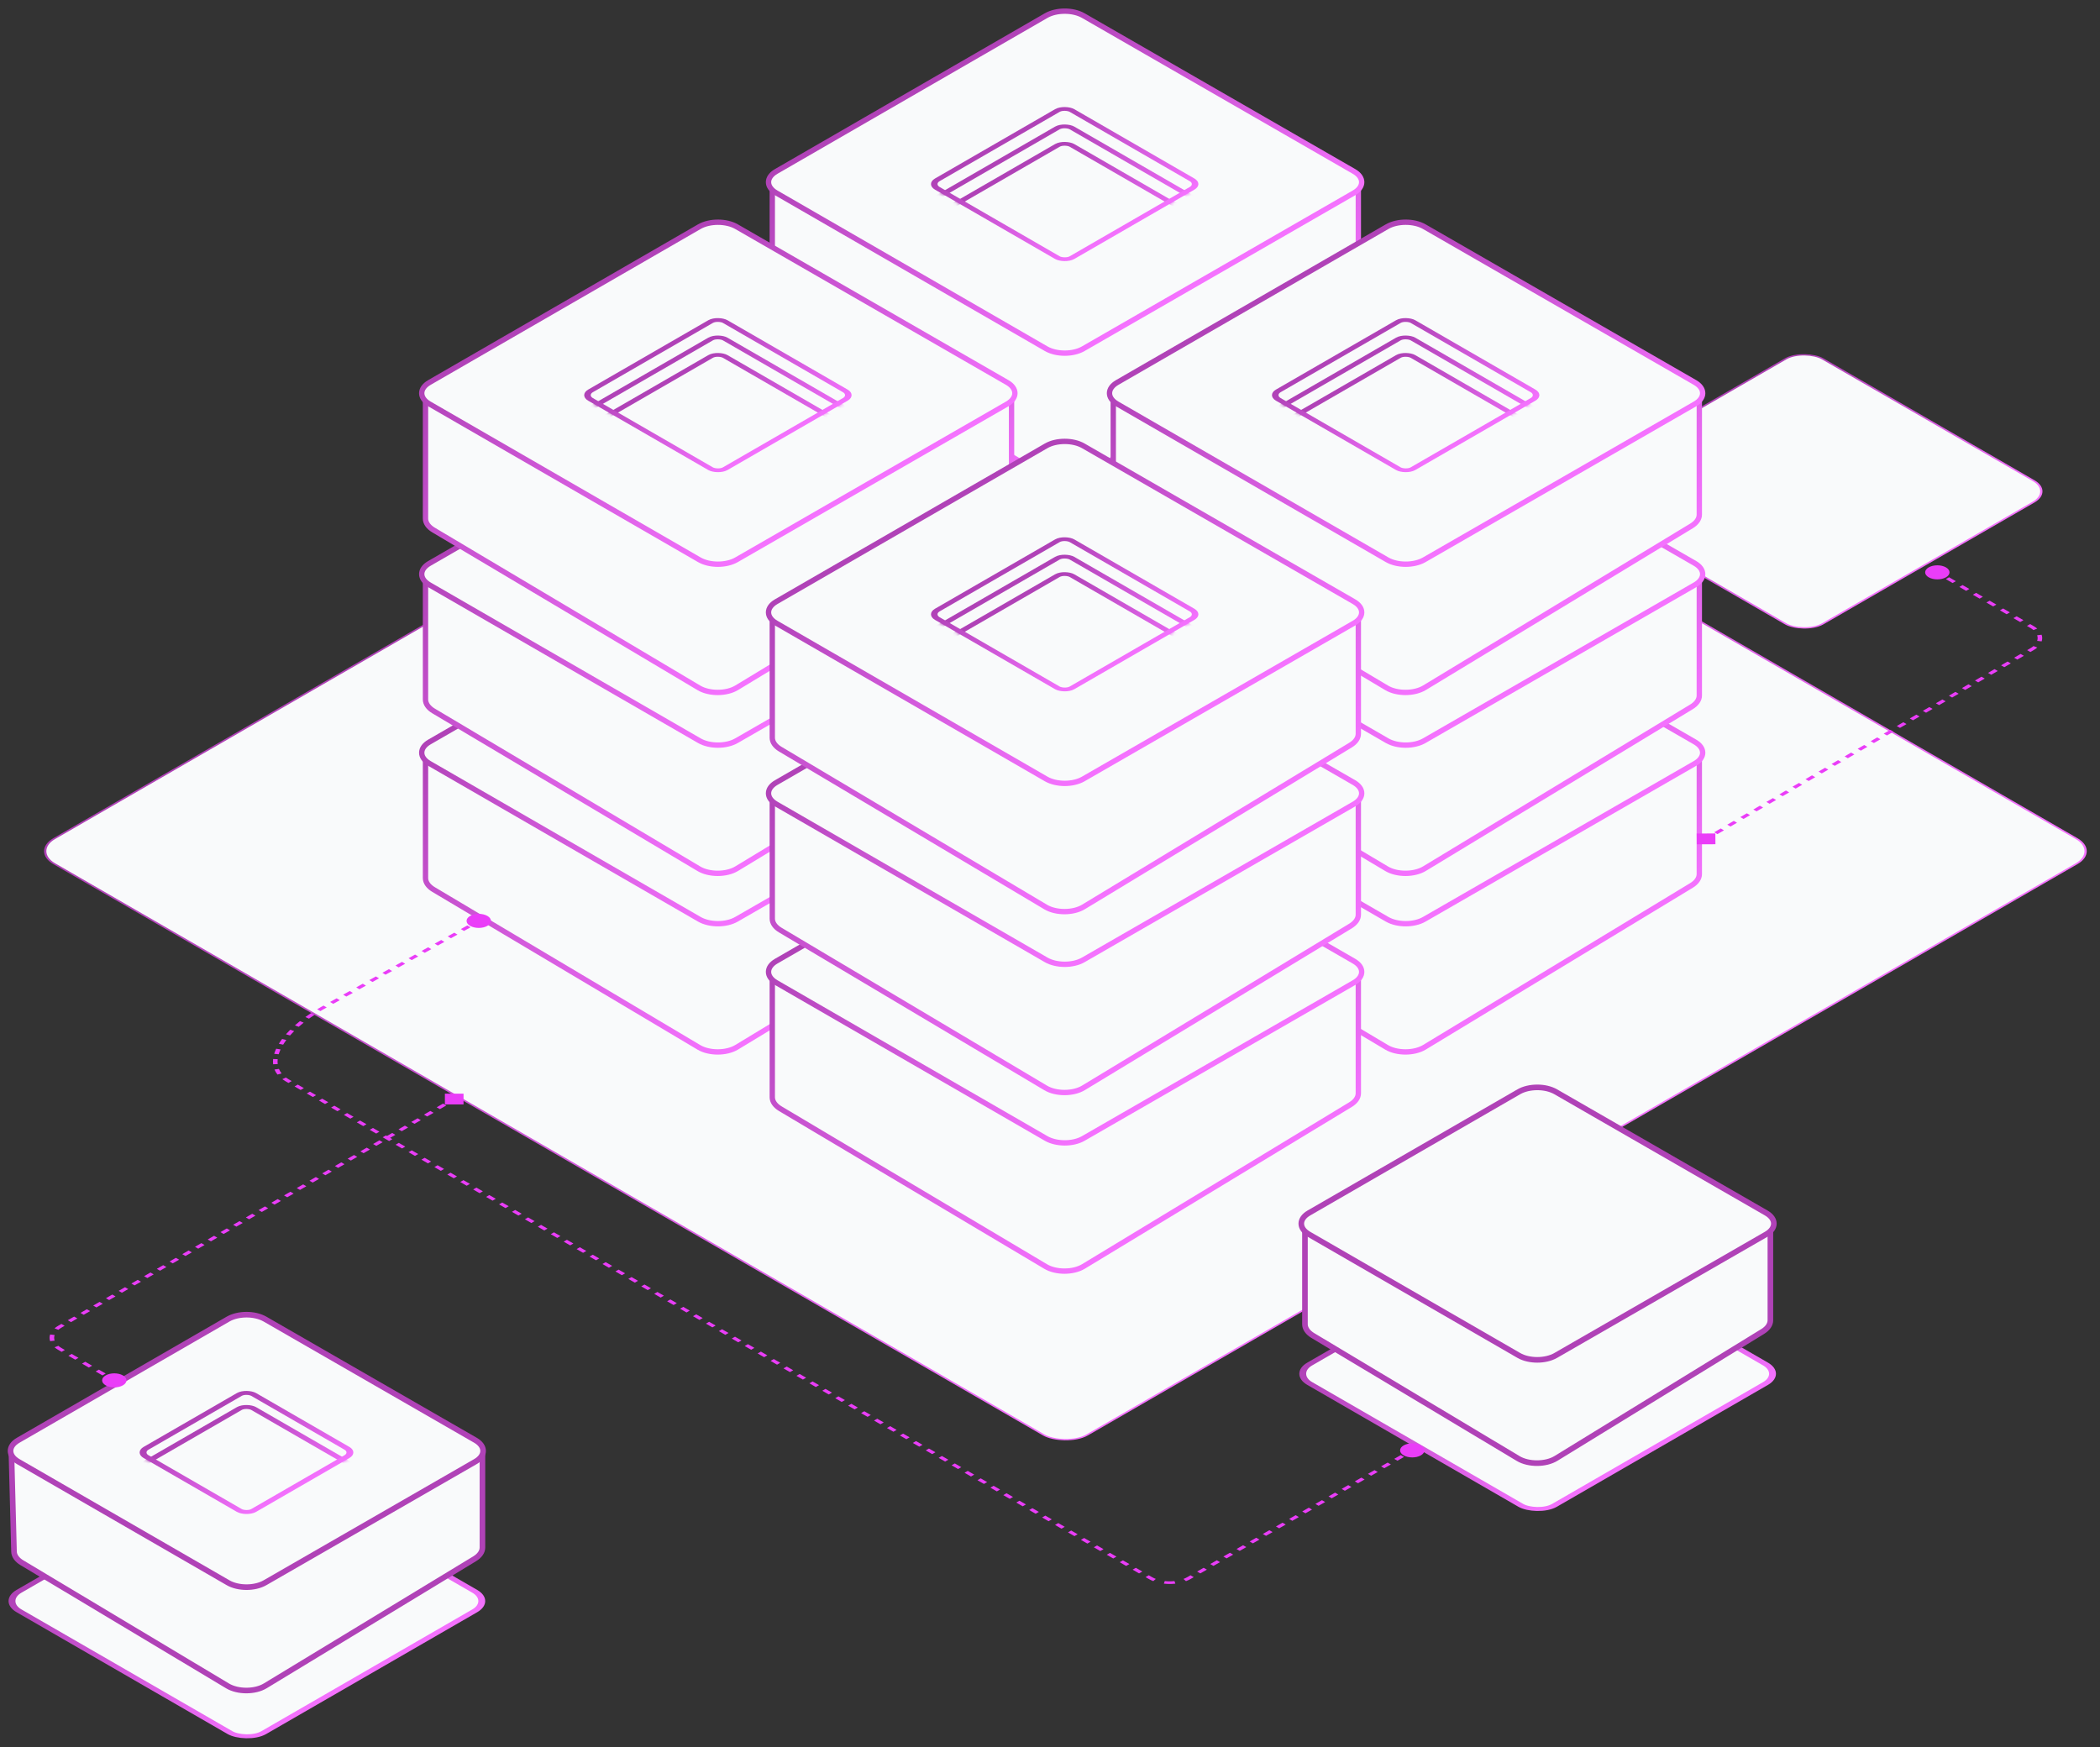<svg width="625" height="520" viewBox="0 0 625 520" fill="none" xmlns="http://www.w3.org/2000/svg">
<rect x="0" y="0" width="625" height="520" fill="#333333" stroke="none"/>
<rect x="0.478" width="354.982" height="354.982" rx="7.453" transform="matrix(0.866 -0.5 0.866 0.5 9.261 253.591)" fill="#F9FAFB" stroke="url(#paint0_linear_2336_5246)" stroke-width="0.552"/>
<rect x="0.478" width="85.234" height="85.234" rx="6.349" transform="matrix(0.866 -0.5 0.866 0.5 462.726 146.494)" fill="#F9FAFB" stroke="url(#paint1_linear_2336_5246)" stroke-width="0.552"/>
<path d="M229.952 162.395C229.989 162.386 230.024 162.385 230.051 162.387C230.072 162.39 230.101 162.395 230.138 162.416L310.008 208.529C314.085 210.883 320.696 210.883 324.773 208.529L404.266 162.634L404.267 197.354C404.267 198.614 403.427 199.825 401.923 200.737L322.475 248.887C319.414 250.743 314.295 250.757 311.204 248.918L232.245 201.948C230.707 201.033 229.847 199.808 229.847 198.532L229.847 162.486C229.847 162.456 229.86 162.44 229.872 162.43C229.888 162.417 229.915 162.404 229.952 162.395Z" fill="#F9FAFB" stroke="url(#paint2_linear_2336_5246)" stroke-width="1.589"/>
<path d="M231.014 158.033L311.353 111.649C314.403 109.888 319.347 109.886 322.401 111.644L402.969 158.029C406.033 159.792 406.033 162.657 402.969 164.42L322.401 210.805C319.347 212.563 314.403 212.561 311.353 210.8L231.014 164.416C227.961 162.654 227.961 159.795 231.014 158.033Z" fill="#F9FAFB" stroke="url(#paint3_linear_2336_5246)" stroke-width="1.589"/>
<path d="M229.952 109.237C229.989 109.228 230.024 109.227 230.051 109.229C230.072 109.232 230.101 109.237 230.138 109.258L310.008 155.372C314.085 157.725 320.696 157.725 324.773 155.372L404.266 109.476L404.267 144.196C404.267 145.456 403.427 146.667 401.923 147.579L322.475 195.729C319.414 197.585 314.295 197.599 311.204 195.76L232.245 148.79C230.707 147.875 229.847 146.65 229.847 145.374L229.847 109.328C229.847 109.298 229.86 109.282 229.872 109.272C229.888 109.259 229.915 109.246 229.952 109.237Z" fill="#F9FAFB" stroke="url(#paint4_linear_2336_5246)" stroke-width="1.589"/>
<path d="M231.014 104.874L311.353 58.49C314.403 56.73 319.347 56.728 322.401 58.486L402.969 104.87C406.033 106.634 406.033 109.498 402.969 111.262L322.401 157.646C319.347 159.404 314.403 159.402 311.353 157.642L231.014 111.258C227.961 109.495 227.961 106.637 231.014 104.874Z" fill="#F9FAFB" stroke="url(#paint5_linear_2336_5246)" stroke-width="1.589"/>
<path d="M229.952 55.389C229.988 55.38 230.024 55.379 230.05 55.381C230.072 55.383 230.101 55.389 230.138 55.41L310.008 101.523C314.085 103.877 320.696 103.877 324.773 101.523L404.266 55.628L404.267 90.348C404.267 91.608 403.427 92.819 401.923 93.731L322.475 141.881C319.414 143.736 314.295 143.751 311.204 141.912L232.245 94.942C230.707 94.027 229.847 92.802 229.847 91.526L229.847 55.479C229.847 55.45 229.86 55.434 229.872 55.424C229.888 55.411 229.915 55.398 229.952 55.389Z" fill="#F9FAFB" stroke="url(#paint6_linear_2336_5246)" stroke-width="1.589"/>
<path d="M231.014 51.026L311.353 4.643C314.403 2.882 319.347 2.88 322.401 4.638L402.969 51.023C406.033 52.786 406.033 55.65 402.969 57.414L322.401 103.798C319.347 105.556 314.403 105.555 311.353 103.794L231.014 57.41C227.961 55.648 227.961 52.789 231.014 51.026Z" fill="#F9FAFB" stroke="url(#paint7_linear_2336_5246)" stroke-width="1.589"/>
<mask id="mask0_2336_5246" style="mask-type:alpha" maskUnits="userSpaceOnUse" x="277" y="31" width="80" height="47">
<rect x="1.376" width="46.301" height="46.301" rx="2.518" transform="matrix(0.866 -0.5 0.866 0.5 275.583 55.476)" fill="#F9FAFB" stroke="url(#paint8_linear_2336_5246)" stroke-width="1.589"/>
</mask>
<g mask="url(#mask0_2336_5246)">
<rect x="1.376" width="46.301" height="46.301" rx="2.518" transform="matrix(0.866 -0.5 0.866 0.5 275.583 60.669)" fill="#F9FAFB" stroke="url(#paint9_linear_2336_5246)" stroke-width="1.589"/>
<rect x="1.376" width="46.301" height="46.301" rx="2.518" transform="matrix(0.866 -0.5 0.866 0.5 275.583 65.862)" stroke="url(#paint10_linear_2336_5246)" stroke-width="1.589"/>
</g>
<rect x="1.376" width="46.301" height="46.301" rx="2.518" transform="matrix(0.866 -0.5 0.866 0.5 275.583 55.479)" stroke="url(#paint11_linear_2336_5246)" stroke-width="1.589"/>
<path d="M126.741 225.218C126.778 225.209 126.813 225.208 126.84 225.211C126.861 225.213 126.89 225.219 126.927 225.24L206.798 271.353C210.874 273.707 217.485 273.707 221.562 271.353L301.056 225.457L301.056 260.178C301.056 261.437 300.217 262.648 298.712 263.56L219.264 311.711C216.203 313.566 211.084 313.58 207.993 311.742L129.035 264.772C127.496 263.857 126.636 262.631 126.636 261.356L126.636 225.309C126.636 225.279 126.649 225.263 126.661 225.253C126.677 225.24 126.704 225.227 126.741 225.218Z" stroke="url(#paint12_linear_2336_5246)" stroke-width="1.589"/>
<path d="M127.803 220.855L208.142 174.471C211.192 172.711 216.136 172.709 219.19 174.467L299.758 220.851C302.822 222.615 302.822 225.479 299.758 227.243L219.19 273.627C216.136 275.385 211.192 275.383 208.142 273.623L127.803 227.239C124.75 225.476 124.75 222.618 127.803 220.855Z" fill="#F9FAFB" stroke="url(#paint13_linear_2336_5246)" stroke-width="1.589"/>
<path d="M126.741 172.061C126.778 172.052 126.813 172.051 126.84 172.054C126.861 172.056 126.89 172.061 126.927 172.082L206.798 218.196C210.874 220.549 217.485 220.549 221.562 218.196L301.056 172.3L301.056 207.02C301.056 208.28 300.217 209.491 298.712 210.403L219.264 258.554C216.203 260.409 211.084 260.423 207.993 258.584L129.035 211.615C127.496 210.7 126.636 209.474 126.636 208.199L126.636 172.152C126.636 172.122 126.649 172.106 126.661 172.096C126.677 172.083 126.704 172.07 126.741 172.061Z" fill="#F9FAFB" stroke="url(#paint14_linear_2336_5246)" stroke-width="1.589"/>
<path d="M127.803 167.698L208.142 121.314C211.192 119.554 216.136 119.552 219.19 121.31L299.758 167.694C302.822 169.458 302.822 172.322 299.758 174.086L219.19 220.47C216.136 222.228 211.192 222.226 208.142 220.466L127.803 174.082C124.75 172.319 124.75 169.461 127.803 167.698Z" fill="#F9FAFB" stroke="url(#paint15_linear_2336_5246)" stroke-width="1.589"/>
<path d="M126.741 118.213C126.778 118.204 126.813 118.203 126.84 118.205C126.861 118.207 126.891 118.213 126.927 118.234L206.798 164.347C210.875 166.701 217.485 166.701 221.562 164.347L301.056 118.452L301.057 153.172C301.057 154.431 300.217 155.643 298.712 156.555L219.264 204.705C216.204 206.56 211.084 206.575 207.993 204.736L129.035 157.766C127.496 156.851 126.636 155.626 126.636 154.35L126.636 118.303C126.636 118.274 126.649 118.258 126.662 118.248C126.677 118.235 126.704 118.221 126.741 118.213Z" fill="#F9FAFB" stroke="url(#paint16_linear_2336_5246)" stroke-width="1.589"/>
<path d="M127.803 113.85L208.142 67.466C211.192 65.706 216.136 65.704 219.19 67.462L299.758 113.846C302.822 115.61 302.822 118.474 299.758 120.238L219.19 166.622C216.136 168.38 211.192 168.378 208.142 166.618L127.803 120.234C124.75 118.471 124.75 115.613 127.803 113.85Z" fill="#F9FAFB" stroke="url(#paint17_linear_2336_5246)" stroke-width="1.589"/>
<mask id="mask1_2336_5246" style="mask-type:alpha" maskUnits="userSpaceOnUse" x="173" y="94" width="81" height="47">
<rect x="1.376" width="46.301" height="46.301" rx="2.518" transform="matrix(0.866 -0.5 0.866 0.5 172.372 118.298)" fill="#F9FAFB" stroke="url(#paint18_linear_2336_5246)" stroke-width="1.589"/>
</mask>
<g mask="url(#mask1_2336_5246)">
<rect x="1.376" width="46.301" height="46.301" rx="2.518" transform="matrix(0.866 -0.5 0.866 0.5 172.372 123.492)" fill="#F9FAFB" stroke="url(#paint19_linear_2336_5246)" stroke-width="1.589"/>
<rect x="1.376" width="46.301" height="46.301" rx="2.518" transform="matrix(0.866 -0.5 0.866 0.5 172.372 128.685)" stroke="url(#paint20_linear_2336_5246)" stroke-width="1.589"/>
</g>
<rect x="1.376" width="46.301" height="46.301" rx="2.518" transform="matrix(0.866 -0.5 0.866 0.5 172.372 118.302)" stroke="url(#paint21_linear_2336_5246)" stroke-width="1.589"/>
<path d="M331.434 225.218C331.471 225.209 331.506 225.208 331.533 225.21C331.554 225.213 331.584 225.218 331.62 225.239L411.491 271.352C415.568 273.706 422.178 273.706 426.255 271.352L505.749 225.457L505.75 260.177C505.75 261.437 504.91 262.648 503.405 263.56L423.957 311.71C420.897 313.566 415.777 313.58 412.686 311.741L333.728 264.771C332.189 263.856 331.329 262.631 331.329 261.355L331.329 225.309C331.329 225.279 331.342 225.263 331.355 225.253C331.37 225.24 331.397 225.227 331.434 225.218Z" stroke="url(#paint22_linear_2336_5246)" stroke-width="1.589"/>
<path d="M332.497 220.855L412.836 174.471C415.886 172.711 420.83 172.709 423.884 174.467L504.452 220.851C507.516 222.615 507.516 225.479 504.452 227.243L423.884 273.627C420.83 275.385 415.886 275.383 412.836 273.623L332.497 227.239C329.444 225.476 329.444 222.618 332.497 220.855Z" fill="#F9FAFB" stroke="url(#paint23_linear_2336_5246)" stroke-width="1.589"/>
<path d="M331.434 172.06C331.471 172.051 331.507 172.05 331.533 172.053C331.555 172.055 331.584 172.06 331.62 172.082L411.491 218.195C415.568 220.549 422.179 220.549 426.256 218.195L505.749 172.299L505.75 207.02C505.75 208.279 504.91 209.49 503.405 210.402L423.958 258.553C420.897 260.408 415.777 260.422 412.687 258.583L333.728 211.614C332.19 210.699 331.329 209.473 331.329 208.198L331.329 172.151C331.329 172.121 331.342 172.105 331.355 172.095C331.37 172.082 331.397 172.069 331.434 172.06Z" fill="#F9FAFB" stroke="url(#paint24_linear_2336_5246)" stroke-width="1.589"/>
<path d="M332.497 167.697L412.836 121.314C415.886 119.553 420.83 119.551 423.884 121.309L504.452 167.694C507.516 169.457 507.516 172.322 504.452 174.085L423.884 220.469C420.83 222.228 415.886 222.226 412.836 220.465L332.497 174.081C329.444 172.319 329.444 169.46 332.497 167.697Z" fill="#F9FAFB" stroke="url(#paint25_linear_2336_5246)" stroke-width="1.589"/>
<path d="M331.434 118.212C331.471 118.203 331.507 118.202 331.533 118.205C331.555 118.207 331.584 118.213 331.62 118.234L411.491 164.347C415.568 166.701 422.179 166.701 426.256 164.347L505.749 118.452L505.75 153.172C505.75 154.431 504.91 155.643 503.405 156.555L423.958 204.705C420.897 206.56 415.777 206.574 412.687 204.736L333.728 157.766C332.19 156.851 331.329 155.625 331.329 154.35L331.329 118.303C331.329 118.274 331.342 118.258 331.355 118.247C331.37 118.235 331.397 118.221 331.434 118.212Z" fill="#F9FAFB" stroke="url(#paint26_linear_2336_5246)" stroke-width="1.589"/>
<path d="M332.497 113.849L412.836 67.465C415.886 65.704 420.83 65.703 423.884 67.461L504.452 113.845C507.516 115.609 507.516 118.473 504.452 120.237L423.884 166.621C420.83 168.379 415.886 168.377 412.836 166.617L332.497 120.233C329.444 118.47 329.444 115.612 332.497 113.849Z" fill="#F9FAFB" stroke="url(#paint27_linear_2336_5246)" stroke-width="1.589"/>
<mask id="mask2_2336_5246" style="mask-type:alpha" maskUnits="userSpaceOnUse" x="378" y="94" width="81" height="47">
<rect x="1.376" width="46.301" height="46.301" rx="2.518" transform="matrix(0.866 -0.5 0.866 0.5 377.066 118.298)" fill="#F9FAFB" stroke="url(#paint28_linear_2336_5246)" stroke-width="1.589"/>
</mask>
<g mask="url(#mask2_2336_5246)">
<rect x="1.376" width="46.301" height="46.301" rx="2.518" transform="matrix(0.866 -0.5 0.866 0.5 377.066 123.492)" fill="#F9FAFB" stroke="url(#paint29_linear_2336_5246)" stroke-width="1.589"/>
<rect x="1.376" width="46.301" height="46.301" rx="2.518" transform="matrix(0.866 -0.5 0.866 0.5 377.066 128.685)" stroke="url(#paint30_linear_2336_5246)" stroke-width="1.589"/>
</g>
<rect x="1.376" width="46.301" height="46.301" rx="2.518" transform="matrix(0.866 -0.5 0.866 0.5 377.066 118.301)" stroke="url(#paint31_linear_2336_5246)" stroke-width="1.589"/>
<path d="M229.952 290.458C229.989 290.449 230.024 290.448 230.051 290.45C230.072 290.453 230.101 290.458 230.138 290.479L310.008 336.593C314.085 338.946 320.696 338.946 324.773 336.593L404.266 290.697L404.267 325.417C404.267 326.677 403.427 327.888 401.923 328.8L322.475 376.95C319.414 378.806 314.295 378.82 311.204 376.981L232.245 330.011C230.707 329.096 229.847 327.871 229.847 326.595L229.847 290.549C229.847 290.519 229.86 290.503 229.872 290.493C229.888 290.48 229.915 290.467 229.952 290.458Z" fill="#F9FAFB" stroke="url(#paint32_linear_2336_5246)" stroke-width="1.589"/>
<path d="M231.014 286.095L311.353 239.711C314.403 237.95 319.347 237.949 322.401 239.707L402.969 286.091C406.033 287.855 406.033 290.719 402.969 292.483L322.401 338.867C319.347 340.625 314.403 340.623 311.353 338.862L231.014 292.479C227.961 290.716 227.961 287.857 231.014 286.095Z" fill="#F9FAFB" stroke="url(#paint33_linear_2336_5246)" stroke-width="1.589"/>
<path d="M229.952 237.3C229.989 237.291 230.024 237.29 230.051 237.293C230.072 237.295 230.101 237.3 230.138 237.321L310.008 283.435C314.085 285.788 320.696 285.788 324.773 283.435L404.266 237.539L404.267 272.259C404.267 273.519 403.427 274.73 401.923 275.642L322.475 323.793C319.414 325.648 314.295 325.662 311.204 323.823L232.245 276.854C230.707 275.939 229.847 274.713 229.847 273.438L229.847 237.391C229.847 237.361 229.86 237.345 229.872 237.335C229.888 237.322 229.915 237.309 229.952 237.3Z" fill="#F9FAFB" stroke="url(#paint34_linear_2336_5246)" stroke-width="1.589"/>
<path d="M231.014 232.937L311.353 186.553C314.403 184.792 319.347 184.791 322.401 186.549L402.969 232.933C406.033 234.697 406.033 237.561 402.969 239.325L322.401 285.709C319.347 287.467 314.403 287.465 311.353 285.704L231.014 239.321C227.961 237.558 227.961 234.7 231.014 232.937Z" fill="#F9FAFB" stroke="url(#paint35_linear_2336_5246)" stroke-width="1.589"/>
<path d="M229.952 183.451C229.989 183.442 230.024 183.441 230.051 183.444C230.072 183.446 230.101 183.451 230.138 183.472L310.008 229.586C314.085 231.939 320.696 231.939 324.773 229.586L404.266 183.69L404.267 218.41C404.267 219.67 403.427 220.881 401.923 221.793L322.475 269.944C319.414 271.799 314.295 271.813 311.204 269.974L232.245 223.005C230.707 222.09 229.847 220.864 229.847 219.589L229.847 183.542C229.847 183.512 229.86 183.496 229.872 183.486C229.888 183.473 229.915 183.46 229.952 183.451Z" fill="#F9FAFB" stroke="url(#paint36_linear_2336_5246)" stroke-width="1.589"/>
<path d="M231.014 179.089L311.353 132.705C314.403 130.944 319.347 130.942 322.401 132.701L402.969 179.085C406.033 180.848 406.033 183.713 402.969 185.476L322.401 231.861C319.347 233.619 314.403 233.617 311.353 231.856L231.014 185.473C227.961 183.71 227.961 180.851 231.014 179.089Z" fill="#F9FAFB" stroke="url(#paint37_linear_2336_5246)" stroke-width="1.589"/>
<mask id="mask3_2336_5246" style="mask-type:alpha" maskUnits="userSpaceOnUse" x="277" y="159" width="80" height="47">
<rect x="1.376" width="46.301" height="46.301" rx="2.518" transform="matrix(0.866 -0.5 0.866 0.5 275.583 183.538)" fill="#F9FAFB" stroke="url(#paint38_linear_2336_5246)" stroke-width="1.589"/>
</mask>
<g mask="url(#mask3_2336_5246)">
<rect x="1.376" width="46.301" height="46.301" rx="2.518" transform="matrix(0.866 -0.5 0.866 0.5 275.583 188.731)" fill="#F9FAFB" stroke="url(#paint39_linear_2336_5246)" stroke-width="1.589"/>
<rect x="1.376" width="46.301" height="46.301" rx="2.518" transform="matrix(0.866 -0.5 0.866 0.5 275.583 193.924)" stroke="url(#paint40_linear_2336_5246)" stroke-width="1.589"/>
</g>
<rect x="1.376" width="46.301" height="46.301" rx="2.518" transform="matrix(0.866 -0.5 0.866 0.5 275.583 183.541)" stroke="url(#paint41_linear_2336_5246)" stroke-width="1.589"/>
<path d="M579.15 168.88C580.566 169.698 580.566 171.023 579.15 171.84C577.735 172.658 575.439 172.658 574.023 171.84C572.608 171.023 572.608 169.698 574.023 168.88C575.439 168.063 577.735 168.063 579.15 168.88ZM504.994 251.303L504.971 248.099L510.521 248.086L510.544 251.29L504.994 251.303ZM604.767 193.229L605.25 193.505L604.767 193.229ZM576.587 170.36L577.068 170.083L578.073 170.663L577.593 170.941L577.112 171.218L576.106 170.638L576.587 170.36ZM579.604 172.102L580.084 171.825L582.096 172.986L581.615 173.263L581.134 173.541L579.123 172.38L579.604 172.102ZM583.626 174.424L584.107 174.147L586.118 175.308L585.637 175.586L585.157 175.863L583.146 174.702L583.626 174.424ZM587.649 176.747L588.129 176.469L590.14 177.63L589.66 177.908L589.179 178.185L587.168 177.024L587.649 176.747ZM591.671 179.069L592.152 178.792L594.163 179.953L593.682 180.23L593.202 180.508L591.19 179.347L591.671 179.069ZM595.693 181.391L596.174 181.114L598.185 182.275L597.705 182.553L597.224 182.83L595.213 181.669L595.693 181.391ZM599.716 183.714L600.197 183.436L602.208 184.598L601.727 184.875L601.247 185.153L599.235 183.991L599.716 183.714ZM603.738 186.036L604.219 185.759L605.225 186.339L604.744 186.617L604.263 186.894L603.258 186.314L603.738 186.036ZM604.744 186.617L605.225 186.339C605.638 186.578 606.002 186.835 606.317 187.106L605.752 187.324L605.188 187.543C604.922 187.314 604.614 187.097 604.263 186.894L604.744 186.617ZM606.963 189.008L607.63 188.932C607.855 189.583 607.857 190.255 607.637 190.907L606.969 190.832L606.302 190.757C606.489 190.205 606.487 189.636 606.296 189.085L606.963 189.008ZM605.771 192.519L606.337 192.736C606.024 193.007 605.662 193.265 605.25 193.505L604.767 193.229L604.285 192.952C604.634 192.749 604.94 192.531 605.204 192.301L605.771 192.519ZM604.767 193.229L605.25 193.505L604.28 194.07L603.797 193.793L603.315 193.517L604.285 192.952L604.767 193.229ZM601.857 194.923L602.34 195.199L600.399 196.328L599.917 196.052L599.434 195.776L601.374 194.646L601.857 194.923ZM597.977 197.181L598.459 197.458L596.519 198.587L596.036 198.311L595.554 198.034L597.494 196.905L597.977 197.181ZM594.096 199.44L594.579 199.716L592.639 200.846L592.156 200.569L591.673 200.293L593.614 199.164L594.096 199.44ZM590.216 201.699L590.698 201.975L588.758 203.104L588.276 202.828L587.793 202.551L589.733 201.422L590.216 201.699ZM586.335 203.957L586.818 204.234L584.878 205.363L584.395 205.087L583.913 204.81L585.853 203.681L586.335 203.957ZM582.455 206.216L582.938 206.492L580.997 207.622L580.515 207.345L580.032 207.069L581.972 205.939L582.455 206.216ZM578.575 208.474L579.057 208.751L577.117 209.88L576.634 209.604L576.152 209.327L578.092 208.198L578.575 208.474ZM574.694 210.733L575.177 211.009L573.237 212.139L572.754 211.862L572.272 211.586L574.212 210.457L574.694 210.733ZM570.814 212.992L571.297 213.268L569.356 214.397L568.874 214.121L568.391 213.845L570.331 212.715L570.814 212.992ZM566.934 215.25L567.416 215.527L565.476 216.656L564.993 216.38L564.511 216.103L566.451 214.974L566.934 215.25ZM563.053 217.509L563.536 217.785L561.596 218.915L561.113 218.638L560.63 218.362L562.571 217.233L563.053 217.509ZM559.173 219.768L559.655 220.044L557.715 221.173L557.233 220.897L556.75 220.621L558.69 219.491L559.173 219.768ZM555.292 222.026L555.775 222.303L553.835 223.432L553.352 223.156L552.87 222.879L554.81 221.75L555.292 222.026ZM551.412 224.285L551.895 224.561L549.954 225.691L549.472 225.414L548.989 225.138L550.929 224.009L551.412 224.285ZM547.532 226.544L548.014 226.82L546.074 227.949L545.591 227.673L545.109 227.397L547.049 226.267L547.532 226.544ZM543.651 228.802L544.134 229.079L542.194 230.208L541.711 229.932L541.228 229.655L543.169 228.526L543.651 228.802ZM539.771 231.061L540.253 231.337L538.313 232.467L537.831 232.19L537.348 231.914L539.288 230.785L539.771 231.061ZM535.89 233.32L536.373 233.596L534.433 234.725L533.95 234.449L533.468 234.173L535.408 233.043L535.89 233.32ZM532.01 235.578L532.493 235.855L530.552 236.984L530.07 236.708L529.587 236.431L531.527 235.302L532.01 235.578ZM528.13 237.837L528.612 238.113L526.672 239.243L526.19 238.966L525.707 238.69L527.647 237.561L528.13 237.837ZM524.249 240.096L524.732 240.372L522.792 241.501L522.309 241.225L521.827 240.948L523.767 239.819L524.249 240.096ZM520.369 242.354L520.852 242.631L518.911 243.76L518.429 243.483L517.946 243.207L519.886 242.078L520.369 242.354ZM516.489 244.613L516.971 244.889L515.031 246.019L514.548 245.742L514.066 245.466L516.006 244.336L516.489 244.613ZM512.608 246.871L513.091 247.148L511.151 248.277L510.668 248.001L510.185 247.724L512.126 246.595L512.608 246.871ZM508.728 249.13L509.21 249.406L508.24 249.971L507.758 249.695L507.275 249.418L508.245 248.854L508.728 249.13Z" fill="#EA3DF8"/>
<rect x="1.444" width="84.118" height="84.118" rx="5.791" transform="matrix(0.866 -0.5 0.866 0.5 -0.62 477.283)" fill="#F9FAFB" stroke="url(#paint42_linear_2336_5246)" stroke-width="1.668"/>
<path d="M66.356 469.381C70.45 471.761 77.113 471.766 81.218 469.394L143.584 433.338L143.585 460.62C143.584 461.871 142.752 463.074 141.258 463.98L78.95 501.794C75.901 503.644 70.796 503.654 67.726 501.815L6.535 465.161C5.049 464.271 4.204 463.087 4.171 461.851L3.407 432.792L66.356 469.381Z" fill="#F9FAFB" stroke="#B042B7" stroke-width="1.668"/>
<path d="M5.411 428.697L67.877 392.633C70.907 390.883 75.82 390.881 78.856 392.628L141.5 428.693C144.544 430.446 144.544 433.293 141.5 435.045L78.856 471.11C75.82 472.858 70.907 472.855 67.877 471.105L5.411 435.041C2.377 433.289 2.377 430.449 5.411 428.697Z" fill="#F9FAFB" stroke="#B042B7" stroke-width="1.668"/>
<mask id="mask4_2336_5246" style="mask-type:alpha" maskUnits="userSpaceOnUse" x="41" y="413" width="65" height="38">
<rect x="1.444" width="36.995" height="36.995" rx="2.479" transform="matrix(0.866 -0.5 0.866 0.5 40.072 433.05)" fill="#F9FAFB" stroke="url(#paint43_linear_2336_5246)" stroke-width="1.668"/>
</mask>
<g mask="url(#mask4_2336_5246)">
<rect x="1.444" width="36.995" height="36.995" rx="2.479" transform="matrix(0.866 -0.5 0.866 0.5 40.072 437.243)" fill="#F9FAFB" stroke="url(#paint44_linear_2336_5246)" stroke-width="1.668"/>
</g>
<rect x="1.444" width="36.995" height="36.995" rx="2.479" transform="matrix(0.866 -0.5 0.866 0.5 40.072 433.053)" stroke="url(#paint45_linear_2336_5246)" stroke-width="1.668"/>
<rect x="1.444" width="84.118" height="84.118" rx="5.791" transform="matrix(0.866 -0.5 0.866 0.5 383.531 409.626)" fill="#F9FAFB" stroke="url(#paint46_linear_2336_5246)" stroke-width="1.668"/>
<path d="M450.468 401.702C454.578 404.092 461.275 404.086 465.373 401.689L526.9 365.694L526.901 392.982C526.901 394.223 526.082 395.417 524.609 396.322L463.094 434.096C460.052 435.964 454.922 435.982 451.84 434.137L390.744 397.539C389.227 396.631 388.379 395.418 388.379 394.156L388.379 365.614L450.468 401.702Z" fill="#F9FAFB" stroke="#B042B7" stroke-width="1.668"/>
<path d="M389.562 361.041L452.027 324.977C455.058 323.227 459.971 323.225 463.006 324.972L525.65 361.037C528.695 362.79 528.695 365.637 525.65 367.389L463.006 403.454C459.971 405.201 455.058 405.199 452.027 403.449L389.562 367.385C386.528 365.633 386.528 362.793 389.562 361.041Z" fill="#F9FAFB" stroke="#B042B7" stroke-width="1.668"/>
<path d="M31.451 412.351C30.035 411.534 30.035 410.208 31.451 409.391C32.867 408.574 35.162 408.574 36.578 409.391C37.993 410.208 37.993 411.534 36.578 412.351C35.162 413.168 32.867 413.168 31.451 412.351ZM137.957 325.526L137.957 328.73L132.407 328.73L132.407 325.526L137.957 325.526ZM17.812 394.891L18.293 395.169L17.812 394.891ZM34.014 410.871L33.533 411.148L32.521 410.564L33.002 410.286L33.482 410.009L34.495 410.593L34.014 410.871ZM30.976 409.117L30.496 409.395L28.47 408.225L28.951 407.948L29.432 407.67L31.457 408.84L30.976 409.117ZM26.926 406.779L26.445 407.056L24.42 405.887L24.901 405.609L25.381 405.332L27.406 406.501L26.926 406.779ZM22.875 404.44L22.395 404.717L20.369 403.548L20.85 403.271L21.331 402.993L23.356 404.162L22.875 404.44ZM18.825 402.101L18.344 402.379L17.332 401.794L17.812 401.517L18.293 401.239L19.305 401.824L18.825 402.101ZM17.812 401.517L17.332 401.794C16.917 401.555 16.552 401.297 16.237 401.026L16.802 400.807L17.366 400.589C17.632 400.818 17.941 401.036 18.293 401.239L17.812 401.517ZM15.591 399.118L14.924 399.194C14.7 398.541 14.7 397.867 14.924 397.214L15.591 397.29L16.258 397.366C16.068 397.919 16.068 398.489 16.258 399.042L15.591 399.118ZM16.802 395.601L16.237 395.383C16.552 395.111 16.917 394.853 17.332 394.614L17.812 394.891L18.293 395.169C17.941 395.372 17.632 395.59 17.366 395.819L16.802 395.601ZM17.812 394.891L17.332 394.614L18.278 394.067L18.759 394.345L19.239 394.622L18.293 395.169L17.812 394.891ZM20.652 393.252L20.171 392.974L22.064 391.882L22.545 392.159L23.026 392.437L21.133 393.529L20.652 393.252ZM24.438 391.066L23.957 390.789L25.85 389.696L26.331 389.973L26.812 390.251L24.919 391.344L24.438 391.066ZM28.224 388.88L27.743 388.603L29.637 387.51L30.117 387.787L30.598 388.065L28.705 389.158L28.224 388.88ZM32.01 386.694L31.529 386.417L33.423 385.324L33.903 385.601L34.384 385.879L32.491 386.972L32.01 386.694ZM35.796 384.508L35.316 384.231L37.209 383.138L37.689 383.415L38.17 383.693L36.277 384.786L35.796 384.508ZM39.582 382.322L39.102 382.045L40.995 380.952L41.475 381.229L41.956 381.507L40.063 382.6L39.582 382.322ZM43.369 380.136L42.888 379.859L44.781 378.766L45.262 379.043L45.742 379.321L43.849 380.414L43.369 380.136ZM47.155 377.951L46.674 377.673L48.567 376.58L49.048 376.858L49.528 377.135L47.635 378.228L47.155 377.951ZM50.941 375.765L50.46 375.487L52.353 374.394L52.834 374.672L53.315 374.949L51.422 376.042L50.941 375.765ZM54.727 373.579L54.246 373.301L56.139 372.208L56.62 372.486L57.101 372.763L55.208 373.856L54.727 373.579ZM58.513 371.393L58.032 371.115L59.925 370.022L60.406 370.3L60.887 370.577L58.994 371.67L58.513 371.393ZM62.299 369.207L61.819 368.929L63.712 367.836L64.192 368.114L64.673 368.391L62.78 369.484L62.299 369.207ZM66.085 367.021L65.605 366.743L67.498 365.65L67.978 365.928L68.459 366.205L66.566 367.298L66.085 367.021ZM69.871 364.835L69.391 364.558L71.284 363.465L71.764 363.742L72.245 364.02L70.352 365.113L69.871 364.835ZM73.658 362.649L73.177 362.372L75.07 361.279L75.551 361.556L76.031 361.834L74.138 362.927L73.658 362.649ZM77.444 360.463L76.963 360.186L78.856 359.093L79.337 359.37L79.817 359.648L77.924 360.741L77.444 360.463ZM81.23 358.277L80.749 358L82.642 356.907L83.123 357.184L83.603 357.462L81.71 358.555L81.23 358.277ZM85.016 356.091L84.535 355.814L86.428 354.721L86.909 354.998L87.39 355.276L85.497 356.369L85.016 356.091ZM88.802 353.905L88.321 353.628L90.215 352.535L90.695 352.812L91.176 353.09L89.283 354.183L88.802 353.905ZM92.588 351.719L92.108 351.442L94.001 350.349L94.481 350.627L94.962 350.904L93.069 351.997L92.588 351.719ZM96.374 349.534L95.894 349.256L97.787 348.163L98.267 348.441L98.748 348.718L96.855 349.811L96.374 349.534ZM100.16 347.348L99.68 347.07L101.573 345.977L102.054 346.255L102.534 346.532L100.641 347.625L100.16 347.348ZM103.947 345.162L103.466 344.884L105.359 343.791L105.84 344.069L106.32 344.346L104.427 345.439L103.947 345.162ZM107.733 342.976L107.252 342.698L109.145 341.605L109.626 341.883L110.106 342.16L108.213 343.253L107.733 342.976ZM111.519 340.79L111.038 340.512L112.931 339.419L113.412 339.697L113.893 339.974L111.999 341.067L111.519 340.79ZM115.305 338.604L114.824 338.326L116.717 337.233L117.198 337.511L117.679 337.788L115.786 338.881L115.305 338.604ZM119.091 336.418L118.61 336.141L120.504 335.048L120.984 335.325L121.465 335.603L119.572 336.696L119.091 336.418ZM122.877 334.232L122.397 333.955L124.29 332.862L124.77 333.139L125.251 333.417L123.358 334.51L122.877 334.232ZM126.663 332.046L126.183 331.769L128.076 330.676L128.556 330.953L129.037 331.231L127.144 332.324L126.663 332.046ZM130.449 329.86L129.969 329.583L131.862 328.49L132.343 328.767L132.823 329.045L130.93 330.138L130.449 329.86ZM134.236 327.674L133.755 327.397L134.702 326.85L135.182 327.128L135.663 327.405L134.716 327.952L134.236 327.674Z" fill="#EA3DF8"/>
<path d="M422.882 433.191C421.466 434.009 419.171 434.009 417.755 433.191C416.339 432.374 416.339 431.049 417.755 430.231C419.171 429.414 421.466 429.414 422.882 430.231C424.298 431.049 424.298 432.374 422.882 433.191ZM99.936 329.917L99.456 330.194L99.456 330.194L99.936 329.917ZM95.793 300.142L95.313 299.864L95.321 299.86L95.793 300.142ZM145.052 275.587C143.636 276.404 141.341 276.404 139.925 275.587C138.509 274.77 138.509 273.444 139.925 272.627C141.341 271.81 143.636 271.81 145.052 272.627C146.467 273.444 146.467 274.77 145.052 275.587ZM342.384 469.713L342.865 469.435L342.384 469.713ZM353.828 469.727L354.306 470.006L353.828 469.727ZM420.318 431.711L420.797 431.99L419.819 432.549L419.341 432.27L418.862 431.992L419.84 431.433L420.318 431.711ZM417.385 433.389L417.863 433.667L415.908 434.785L415.429 434.507L414.951 434.228L416.907 433.11L417.385 433.389ZM413.474 435.625L413.952 435.904L411.996 437.022L411.518 436.743L411.04 436.464L412.995 435.346L413.474 435.625ZM409.563 437.861L410.041 438.14L408.085 439.258L407.607 438.979L407.129 438.7L409.084 437.582L409.563 437.861ZM405.651 440.097L406.13 440.376L404.174 441.494L403.696 441.215L403.217 440.936L405.173 439.818L405.651 440.097ZM401.74 442.333L402.218 442.612L400.263 443.73L399.785 443.451L399.306 443.173L401.262 442.054L401.74 442.333ZM397.829 444.57L398.307 444.848L396.352 445.966L395.873 445.688L395.395 445.409L397.351 444.291L397.829 444.57ZM393.918 446.806L394.396 447.085L392.44 448.203L391.962 447.924L391.484 447.645L393.439 446.527L393.918 446.806ZM390.007 449.042L390.485 449.321L388.529 450.439L388.051 450.16L387.573 449.881L389.528 448.763L390.007 449.042ZM386.095 451.278L386.574 451.557L384.618 452.675L384.14 452.396L383.661 452.117L385.617 450.999L386.095 451.278ZM382.184 453.514L382.662 453.793L380.707 454.911L380.229 454.632L379.75 454.354L381.706 453.235L382.184 453.514ZM378.273 455.751L378.751 456.029L376.796 457.147L376.317 456.869L375.839 456.59L377.795 455.472L378.273 455.751ZM374.362 457.987L374.84 458.266L372.884 459.384L372.406 459.105L371.928 458.826L373.883 457.708L374.362 457.987ZM370.451 460.223L370.929 460.502L368.973 461.62L368.495 461.341L368.017 461.062L369.972 459.944L370.451 460.223ZM366.539 462.459L367.018 462.738L365.062 463.856L364.584 463.577L364.105 463.298L366.061 462.18L366.539 462.459ZM362.628 464.695L363.106 464.974L361.151 466.092L360.673 465.813L360.194 465.535L362.15 464.416L362.628 464.695ZM358.717 466.932L359.195 467.21L357.24 468.328L356.761 468.05L356.283 467.771L358.239 466.653L358.717 466.932ZM354.806 469.168L355.284 469.447L354.306 470.006L353.828 469.727L353.35 469.448L354.327 468.889L354.806 469.168ZM353.828 469.727L354.306 470.006C353.891 470.243 353.445 470.452 352.975 470.632L352.599 470.305L352.223 469.978C352.62 469.826 352.998 469.649 353.35 469.448L353.828 469.727ZM349.679 470.996L349.809 471.381C348.681 471.508 347.518 471.507 346.391 471.377L346.524 470.992L346.657 470.607C347.61 470.717 348.595 470.718 349.549 470.611L349.679 470.996ZM343.609 470.294L343.231 470.62C342.762 470.439 342.317 470.229 341.904 469.99L342.384 469.713L342.865 469.435C343.215 469.637 343.592 469.815 343.988 469.968L343.609 470.294ZM342.384 469.713L341.904 469.99L340.942 469.436L341.422 469.158L341.903 468.88L342.865 469.435L342.384 469.713ZM339.498 468.049L339.018 468.326L337.094 467.217L337.574 466.939L338.054 466.661L339.978 467.771L339.498 468.049ZM335.65 465.83L335.169 466.107L333.245 464.998L333.725 464.72L334.206 464.442L336.13 465.552L335.65 465.83ZM331.801 463.611L331.321 463.888L329.397 462.779L329.877 462.501L330.357 462.223L332.282 463.333L331.801 463.611ZM327.953 461.392L327.473 461.669L325.548 460.56L326.029 460.282L326.509 460.004L328.433 461.114L327.953 461.392ZM324.105 459.173L323.624 459.45L321.7 458.341L322.18 458.063L322.661 457.785L324.585 458.895L324.105 459.173ZM320.256 456.954L319.776 457.231L317.852 456.122L318.332 455.844L318.812 455.566L320.736 456.676L320.256 456.954ZM316.408 454.735L315.927 455.012L314.003 453.903L314.484 453.625L314.964 453.347L316.888 454.457L316.408 454.735ZM312.559 452.516L312.079 452.793L310.155 451.684L310.635 451.406L311.115 451.128L313.04 452.238L312.559 452.516ZM308.711 450.297L308.231 450.574L306.306 449.465L306.787 449.187L307.267 448.909L309.191 450.019L308.711 450.297ZM304.863 448.078L304.382 448.355L302.458 447.246L302.938 446.968L303.419 446.69L305.343 447.8L304.863 448.078ZM301.014 445.859L300.534 446.136L298.61 445.027L299.09 444.749L299.57 444.471L301.495 445.581L301.014 445.859ZM297.166 443.64L296.685 443.917L294.761 442.808L295.242 442.53L295.722 442.253L297.646 443.362L297.166 443.64ZM293.317 441.421L292.837 441.698L290.913 440.589L291.393 440.311L291.874 440.034L293.798 441.143L293.317 441.421ZM289.469 439.202L288.989 439.479L287.065 438.37L287.545 438.092L288.025 437.815L289.949 438.924L289.469 439.202ZM285.621 436.983L285.14 437.26L283.216 436.151L283.696 435.873L284.177 435.596L286.101 436.705L285.621 436.983ZM281.772 434.764L281.292 435.041L279.368 433.932L279.848 433.654L280.328 433.377L282.253 434.486L281.772 434.764ZM277.924 432.545L277.444 432.822L275.519 431.713L276 431.435L276.48 431.158L278.404 432.267L277.924 432.545ZM274.075 430.326L273.595 430.603L271.671 429.494L272.151 429.216L272.632 428.939L274.556 430.048L274.075 430.326ZM270.227 428.107L269.747 428.384L267.823 427.275L268.303 426.997L268.783 426.72L270.707 427.829L270.227 428.107ZM266.379 425.888L265.898 426.165L263.974 425.056L264.455 424.778L264.935 424.501L266.859 425.61L266.379 425.888ZM262.53 423.669L262.05 423.946L260.126 422.837L260.606 422.559L261.086 422.282L263.011 423.391L262.53 423.669ZM258.682 421.45L258.202 421.727L256.277 420.618L256.758 420.34L257.238 420.063L259.162 421.172L258.682 421.45ZM254.834 419.231L254.353 419.508L252.429 418.399L252.909 418.121L253.39 417.844L255.314 418.953L254.834 419.231ZM250.985 417.012L250.505 417.289L248.581 416.18L249.061 415.902L249.541 415.625L251.465 416.734L250.985 417.012ZM247.137 414.793L246.656 415.07L244.732 413.961L245.213 413.683L245.693 413.406L247.617 414.515L247.137 414.793ZM243.288 412.574L242.808 412.852L240.884 411.742L241.364 411.464L241.845 411.187L243.769 412.296L243.288 412.574ZM239.44 410.355L238.96 410.633L237.035 409.523L237.516 409.245L237.996 408.968L239.92 410.077L239.44 410.355ZM235.592 408.136L235.111 408.414L233.187 407.304L233.667 407.026L234.148 406.749L236.072 407.858L235.592 408.136ZM231.743 405.917L231.263 406.195L229.339 405.085L229.819 404.807L230.299 404.53L232.224 405.639L231.743 405.917ZM227.895 403.698L227.415 403.976L225.49 402.866L225.971 402.588L226.451 402.311L228.375 403.42L227.895 403.698ZM224.046 401.479L223.566 401.757L221.642 400.647L222.122 400.369L222.603 400.092L224.527 401.201L224.046 401.479ZM220.198 399.26L219.718 399.538L217.794 398.428L218.274 398.15L218.754 397.873L220.678 398.982L220.198 399.26ZM216.35 397.041L215.869 397.319L213.945 396.209L214.425 395.931L214.906 395.654L216.83 396.763L216.35 397.041ZM212.501 394.822L212.021 395.1L210.097 393.99L210.577 393.712L211.057 393.435L212.982 394.544L212.501 394.822ZM208.653 392.603L208.173 392.881L206.248 391.771L206.729 391.493L207.209 391.216L209.133 392.325L208.653 392.603ZM204.805 390.384L204.324 390.662L202.4 389.552L202.88 389.274L203.361 388.997L205.285 390.106L204.805 390.384ZM200.956 388.165L200.476 388.443L198.552 387.333L199.032 387.055L199.512 386.778L201.436 387.887L200.956 388.165ZM197.108 385.946L196.627 386.224L194.703 385.114L195.184 384.836L195.664 384.559L197.588 385.668L197.108 385.946ZM193.259 383.727L192.779 384.005L190.855 382.895L191.335 382.617L191.816 382.34L193.74 383.449L193.259 383.727ZM189.411 381.508L188.931 381.786L187.006 380.676L187.487 380.398L187.967 380.121L189.891 381.23L189.411 381.508ZM185.563 379.289L185.082 379.567L183.158 378.457L183.638 378.18L184.119 377.902L186.043 379.011L185.563 379.289ZM181.714 377.07L181.234 377.348L179.31 376.238L179.79 375.961L180.27 375.683L182.195 376.792L181.714 377.07ZM177.866 374.851L177.385 375.129L175.461 374.019L175.942 373.742L176.422 373.464L178.346 374.573L177.866 374.851ZM174.017 372.632L173.537 372.91L171.613 371.8L172.093 371.523L172.574 371.245L174.498 372.354L174.017 372.632ZM170.169 370.413L169.689 370.691L167.765 369.581L168.245 369.304L168.725 369.026L170.649 370.135L170.169 370.413ZM166.321 368.194L165.84 368.472L163.916 367.362L164.396 367.085L164.877 366.807L166.801 367.916L166.321 368.194ZM162.472 365.975L161.992 366.253L160.068 365.143L160.548 364.866L161.028 364.588L162.953 365.697L162.472 365.975ZM158.624 363.756L158.144 364.034L156.219 362.924L156.7 362.647L157.18 362.369L159.104 363.478L158.624 363.756ZM154.776 361.537L154.295 361.815L152.371 360.705L152.851 360.428L153.332 360.15L155.256 361.259L154.776 361.537ZM150.927 359.318L150.447 359.596L148.523 358.486L149.003 358.209L149.483 357.931L151.407 359.04L150.927 359.318ZM147.079 357.099L146.598 357.377L144.674 356.267L145.155 355.99L145.635 355.712L147.559 356.821L147.079 357.099ZM143.23 354.88L142.75 355.158L140.826 354.048L141.306 353.771L141.786 353.493L143.711 354.602L143.23 354.88ZM139.382 352.661L138.902 352.939L136.977 351.829L137.458 351.552L137.938 351.274L139.862 352.383L139.382 352.661ZM135.534 350.442L135.053 350.72L133.129 349.61L133.609 349.333L134.09 349.055L136.014 350.164L135.534 350.442ZM131.685 348.223L131.205 348.501L129.281 347.391L129.761 347.114L130.241 346.836L132.166 347.945L131.685 348.223ZM127.837 346.004L127.356 346.282L125.432 345.172L125.913 344.895L126.393 344.617L128.317 345.726L127.837 346.004ZM123.988 343.785L123.508 344.063L121.584 342.953L122.064 342.676L122.545 342.398L124.469 343.507L123.988 343.785ZM120.14 341.566L119.66 341.844L117.736 340.734L118.216 340.457L118.696 340.179L120.62 341.289L120.14 341.566ZM116.292 339.347L115.811 339.625L113.887 338.515L114.367 338.238L114.848 337.96L116.772 339.07L116.292 339.347ZM112.443 337.128L111.963 337.406L110.039 336.296L110.519 336.019L110.999 335.741L112.924 336.851L112.443 337.128ZM108.595 334.909L108.115 335.187L106.19 334.077L106.671 333.8L107.151 333.522L109.075 334.632L108.595 334.909ZM104.746 332.69L104.266 332.968L102.342 331.858L102.822 331.581L103.303 331.303L105.227 332.413L104.746 332.69ZM100.898 330.471L100.418 330.749L99.456 330.194L99.936 329.917L100.416 329.639L101.378 330.194L100.898 330.471ZM99.936 329.917L99.456 330.194L98.549 329.671L99.029 329.393L99.51 329.116L100.417 329.639L99.936 329.917ZM97.216 328.346L96.735 328.623L94.922 327.576L95.402 327.299L95.883 327.021L97.697 328.068L97.216 328.346ZM93.589 326.252L93.108 326.529L91.295 325.482L91.775 325.205L92.256 324.927L94.069 325.974L93.589 326.252ZM89.962 324.158L89.481 324.435L87.668 323.388L88.148 323.111L88.629 322.833L90.442 323.88L89.962 324.158ZM86.335 322.064L85.854 322.341L84.947 321.818L85.428 321.54L85.909 321.263L86.815 321.786L86.335 322.064ZM85.428 321.54L84.947 321.818C84.617 321.627 84.308 321.426 84.023 321.215L84.558 320.973L85.093 320.731C85.345 320.917 85.617 321.094 85.909 321.263L85.428 321.54ZM83.198 319.682L82.581 319.846C82.201 319.372 81.906 318.869 81.69 318.342L82.352 318.252L83.013 318.161C83.21 318.641 83.477 319.094 83.815 319.517L83.198 319.682ZM81.967 316.754L81.289 316.781C81.229 316.275 81.23 315.752 81.289 315.217L81.968 315.242L82.646 315.267C82.59 315.77 82.59 316.258 82.645 316.728L81.967 316.754ZM82.281 313.738L81.611 313.671C81.76 313.174 81.955 312.669 82.193 312.158L82.85 312.26L83.506 312.362C83.278 312.851 83.093 313.333 82.951 313.805L82.281 313.738ZM83.63 310.814L82.99 310.683C83.281 310.208 83.607 309.73 83.968 309.249L84.591 309.405L85.215 309.561C84.866 310.026 84.552 310.488 84.271 310.945L83.63 310.814ZM85.708 308.034L85.102 307.857C85.498 307.407 85.922 306.957 86.375 306.506L86.963 306.703L87.551 306.9C87.11 307.338 86.698 307.776 86.314 308.212L85.708 308.034ZM88.34 305.414L87.771 305.199C88.248 304.777 88.75 304.356 89.277 303.937L89.827 304.167L90.377 304.398C89.864 304.806 89.374 305.217 88.909 305.628L88.34 305.414ZM91.418 302.962L90.887 302.716C91.434 302.322 92.002 301.93 92.591 301.542L93.102 301.801L93.613 302.06C93.037 302.439 92.483 302.821 91.949 303.207L91.418 302.962ZM94.875 300.684L94.384 300.413C94.689 300.229 94.998 300.046 95.313 299.864L95.793 300.142L96.274 300.419C95.966 300.597 95.664 300.776 95.365 300.955L94.875 300.684ZM95.793 300.142L95.321 299.86L96.294 299.317L96.766 299.599L97.238 299.882L96.266 300.424L95.793 300.142ZM98.712 298.515L98.24 298.232L100.185 297.148L100.657 297.43L101.13 297.712L99.184 298.797L98.712 298.515ZM102.603 296.345L102.131 296.063L104.077 294.978L104.549 295.26L105.021 295.543L103.075 296.627L102.603 296.345ZM106.494 294.176L106.022 293.893L107.968 292.808L108.44 293.091L108.912 293.373L106.967 294.458L106.494 294.176ZM110.386 292.006L109.913 291.724L111.859 290.639L112.331 290.921L112.803 291.203L110.858 292.288L110.386 292.006ZM114.277 289.836L113.805 289.554L115.75 288.469L116.222 288.752L116.695 289.034L114.749 290.119L114.277 289.836ZM118.168 287.667L117.696 287.385L119.641 286.3L120.114 286.582L120.586 286.864L118.64 287.949L118.168 287.667ZM122.059 285.497L121.587 285.215L123.533 284.13L124.005 284.412L124.477 284.695L122.531 285.78L122.059 285.497ZM125.951 283.328L125.478 283.045L127.424 281.961L127.896 282.243L128.368 282.525L126.423 283.61L125.951 283.328ZM129.842 281.158L129.37 280.876L131.315 279.791L131.787 280.073L132.26 280.356L130.314 281.44L129.842 281.158ZM133.733 278.989L133.261 278.706L135.206 277.621L135.679 277.904L136.151 278.186L134.205 279.271L133.733 278.989ZM137.624 276.819L137.152 276.537L139.098 275.452L139.57 275.734L140.042 276.017L138.096 277.101L137.624 276.819ZM141.515 274.649L141.043 274.367L142.016 273.825L142.488 274.107L142.96 274.389L141.988 274.932L141.515 274.649Z" fill="#EA3DF8"/>
<defs>
<linearGradient id="paint0_linear_2336_5246" x1="177.767" y1="0" x2="177.767" y2="355.534" gradientUnits="userSpaceOnUse">
<stop stop-color="#B042B7"/>
<stop offset="1" stop-color="#F572FF"/>
</linearGradient>
<linearGradient id="paint1_linear_2336_5246" x1="42.893" y1="0" x2="42.893" y2="85.786" gradientUnits="userSpaceOnUse">
<stop stop-color="#B042B7"/>
<stop offset="1" stop-color="#F572FF"/>
</linearGradient>
<linearGradient id="paint2_linear_2336_5246" x1="254.872" y1="145.882" x2="316.798" y2="253.141" gradientUnits="userSpaceOnUse">
<stop stop-color="#B042B7"/>
<stop offset="1" stop-color="#F572FF"/>
</linearGradient>
<linearGradient id="paint3_linear_2336_5246" x1="270.558" y1="134.408" x2="317.005" y2="214.857" gradientUnits="userSpaceOnUse">
<stop stop-color="#B042B7"/>
<stop offset="1" stop-color="#F572FF"/>
</linearGradient>
<linearGradient id="paint4_linear_2336_5246" x1="254.872" y1="92.724" x2="316.798" y2="199.983" gradientUnits="userSpaceOnUse">
<stop stop-color="#B042B7"/>
<stop offset="1" stop-color="#F572FF"/>
</linearGradient>
<linearGradient id="paint5_linear_2336_5246" x1="270.558" y1="81.25" x2="317.005" y2="161.699" gradientUnits="userSpaceOnUse">
<stop stop-color="#B042B7"/>
<stop offset="1" stop-color="#F572FF"/>
</linearGradient>
<linearGradient id="paint6_linear_2336_5246" x1="254.872" y1="38.876" x2="316.798" y2="146.134" gradientUnits="userSpaceOnUse">
<stop stop-color="#B042B7"/>
<stop offset="1" stop-color="#F572FF"/>
</linearGradient>
<linearGradient id="paint7_linear_2336_5246" x1="270.558" y1="27.402" x2="317.005" y2="107.851" gradientUnits="userSpaceOnUse">
<stop stop-color="#B042B7"/>
<stop offset="1" stop-color="#F572FF"/>
</linearGradient>
<linearGradient id="paint8_linear_2336_5246" x1="23.945" y1="0" x2="23.945" y2="47.89" gradientUnits="userSpaceOnUse">
<stop stop-color="#B042B7"/>
<stop offset="1" stop-color="#F572FF"/>
</linearGradient>
<linearGradient id="paint9_linear_2336_5246" x1="23.945" y1="0" x2="23.945" y2="47.89" gradientUnits="userSpaceOnUse">
<stop stop-color="#B042B7"/>
<stop offset="1" stop-color="#F572FF"/>
</linearGradient>
<linearGradient id="paint10_linear_2336_5246" x1="23.945" y1="0" x2="23.945" y2="47.89" gradientUnits="userSpaceOnUse">
<stop stop-color="#B042B7"/>
<stop offset="1" stop-color="#F572FF"/>
</linearGradient>
<linearGradient id="paint11_linear_2336_5246" x1="23.945" y1="0" x2="23.945" y2="47.89" gradientUnits="userSpaceOnUse">
<stop stop-color="#B042B7"/>
<stop offset="1" stop-color="#F572FF"/>
</linearGradient>
<linearGradient id="paint12_linear_2336_5246" x1="151.662" y1="208.705" x2="213.587" y2="315.964" gradientUnits="userSpaceOnUse">
<stop stop-color="#B042B7"/>
<stop offset="1" stop-color="#F572FF"/>
</linearGradient>
<linearGradient id="paint13_linear_2336_5246" x1="167.347" y1="197.231" x2="213.794" y2="277.68" gradientUnits="userSpaceOnUse">
<stop stop-color="#B042B7"/>
<stop offset="1" stop-color="#F572FF"/>
</linearGradient>
<linearGradient id="paint14_linear_2336_5246" x1="151.662" y1="155.548" x2="213.587" y2="262.807" gradientUnits="userSpaceOnUse">
<stop stop-color="#B042B7"/>
<stop offset="1" stop-color="#F572FF"/>
</linearGradient>
<linearGradient id="paint15_linear_2336_5246" x1="167.347" y1="144.074" x2="213.794" y2="224.522" gradientUnits="userSpaceOnUse">
<stop stop-color="#B042B7"/>
<stop offset="1" stop-color="#F572FF"/>
</linearGradient>
<linearGradient id="paint16_linear_2336_5246" x1="151.662" y1="101.7" x2="213.588" y2="208.958" gradientUnits="userSpaceOnUse">
<stop stop-color="#B042B7"/>
<stop offset="1" stop-color="#F572FF"/>
</linearGradient>
<linearGradient id="paint17_linear_2336_5246" x1="167.347" y1="90.226" x2="213.794" y2="170.674" gradientUnits="userSpaceOnUse">
<stop stop-color="#B042B7"/>
<stop offset="1" stop-color="#F572FF"/>
</linearGradient>
<linearGradient id="paint18_linear_2336_5246" x1="23.945" y1="0" x2="23.945" y2="47.89" gradientUnits="userSpaceOnUse">
<stop stop-color="#B042B7"/>
<stop offset="1" stop-color="#F572FF"/>
</linearGradient>
<linearGradient id="paint19_linear_2336_5246" x1="23.945" y1="0" x2="23.945" y2="47.89" gradientUnits="userSpaceOnUse">
<stop stop-color="#B042B7"/>
<stop offset="1" stop-color="#F572FF"/>
</linearGradient>
<linearGradient id="paint20_linear_2336_5246" x1="23.945" y1="0" x2="23.945" y2="47.89" gradientUnits="userSpaceOnUse">
<stop stop-color="#B042B7"/>
<stop offset="1" stop-color="#F572FF"/>
</linearGradient>
<linearGradient id="paint21_linear_2336_5246" x1="23.945" y1="0" x2="23.945" y2="47.89" gradientUnits="userSpaceOnUse">
<stop stop-color="#B042B7"/>
<stop offset="1" stop-color="#F572FF"/>
</linearGradient>
<linearGradient id="paint22_linear_2336_5246" x1="356.355" y1="208.705" x2="418.281" y2="315.964" gradientUnits="userSpaceOnUse">
<stop stop-color="#B042B7"/>
<stop offset="1" stop-color="#F572FF"/>
</linearGradient>
<linearGradient id="paint23_linear_2336_5246" x1="372.041" y1="197.231" x2="418.488" y2="277.68" gradientUnits="userSpaceOnUse">
<stop stop-color="#B042B7"/>
<stop offset="1" stop-color="#F572FF"/>
</linearGradient>
<linearGradient id="paint24_linear_2336_5246" x1="356.355" y1="155.547" x2="418.281" y2="262.806" gradientUnits="userSpaceOnUse">
<stop stop-color="#B042B7"/>
<stop offset="1" stop-color="#F572FF"/>
</linearGradient>
<linearGradient id="paint25_linear_2336_5246" x1="372.041" y1="144.073" x2="418.488" y2="224.522" gradientUnits="userSpaceOnUse">
<stop stop-color="#B042B7"/>
<stop offset="1" stop-color="#F572FF"/>
</linearGradient>
<linearGradient id="paint26_linear_2336_5246" x1="356.355" y1="101.699" x2="418.281" y2="208.958" gradientUnits="userSpaceOnUse">
<stop stop-color="#B042B7"/>
<stop offset="1" stop-color="#F572FF"/>
</linearGradient>
<linearGradient id="paint27_linear_2336_5246" x1="372.041" y1="90.225" x2="418.488" y2="170.673" gradientUnits="userSpaceOnUse">
<stop stop-color="#B042B7"/>
<stop offset="1" stop-color="#F572FF"/>
</linearGradient>
<linearGradient id="paint28_linear_2336_5246" x1="23.945" y1="0" x2="23.945" y2="47.89" gradientUnits="userSpaceOnUse">
<stop stop-color="#B042B7"/>
<stop offset="1" stop-color="#F572FF"/>
</linearGradient>
<linearGradient id="paint29_linear_2336_5246" x1="23.945" y1="0" x2="23.945" y2="47.89" gradientUnits="userSpaceOnUse">
<stop stop-color="#B042B7"/>
<stop offset="1" stop-color="#F572FF"/>
</linearGradient>
<linearGradient id="paint30_linear_2336_5246" x1="23.945" y1="0" x2="23.945" y2="47.89" gradientUnits="userSpaceOnUse">
<stop stop-color="#B042B7"/>
<stop offset="1" stop-color="#F572FF"/>
</linearGradient>
<linearGradient id="paint31_linear_2336_5246" x1="23.945" y1="0" x2="23.945" y2="47.89" gradientUnits="userSpaceOnUse">
<stop stop-color="#B042B7"/>
<stop offset="1" stop-color="#F572FF"/>
</linearGradient>
<linearGradient id="paint32_linear_2336_5246" x1="254.872" y1="273.945" x2="316.798" y2="381.204" gradientUnits="userSpaceOnUse">
<stop stop-color="#B042B7"/>
<stop offset="1" stop-color="#F572FF"/>
</linearGradient>
<linearGradient id="paint33_linear_2336_5246" x1="270.558" y1="262.47" x2="317.005" y2="342.919" gradientUnits="userSpaceOnUse">
<stop stop-color="#B042B7"/>
<stop offset="1" stop-color="#F572FF"/>
</linearGradient>
<linearGradient id="paint34_linear_2336_5246" x1="254.872" y1="220.787" x2="316.798" y2="328.046" gradientUnits="userSpaceOnUse">
<stop stop-color="#B042B7"/>
<stop offset="1" stop-color="#F572FF"/>
</linearGradient>
<linearGradient id="paint35_linear_2336_5246" x1="270.558" y1="209.313" x2="317.005" y2="289.761" gradientUnits="userSpaceOnUse">
<stop stop-color="#B042B7"/>
<stop offset="1" stop-color="#F572FF"/>
</linearGradient>
<linearGradient id="paint36_linear_2336_5246" x1="254.872" y1="166.938" x2="316.798" y2="274.197" gradientUnits="userSpaceOnUse">
<stop stop-color="#B042B7"/>
<stop offset="1" stop-color="#F572FF"/>
</linearGradient>
<linearGradient id="paint37_linear_2336_5246" x1="270.558" y1="155.464" x2="317.005" y2="235.913" gradientUnits="userSpaceOnUse">
<stop stop-color="#B042B7"/>
<stop offset="1" stop-color="#F572FF"/>
</linearGradient>
<linearGradient id="paint38_linear_2336_5246" x1="23.945" y1="0" x2="23.945" y2="47.89" gradientUnits="userSpaceOnUse">
<stop stop-color="#B042B7"/>
<stop offset="1" stop-color="#F572FF"/>
</linearGradient>
<linearGradient id="paint39_linear_2336_5246" x1="23.945" y1="0" x2="23.945" y2="47.89" gradientUnits="userSpaceOnUse">
<stop stop-color="#B042B7"/>
<stop offset="1" stop-color="#F572FF"/>
</linearGradient>
<linearGradient id="paint40_linear_2336_5246" x1="23.945" y1="0" x2="23.945" y2="47.89" gradientUnits="userSpaceOnUse">
<stop stop-color="#B042B7"/>
<stop offset="1" stop-color="#F572FF"/>
</linearGradient>
<linearGradient id="paint41_linear_2336_5246" x1="23.945" y1="0" x2="23.945" y2="47.89" gradientUnits="userSpaceOnUse">
<stop stop-color="#B042B7"/>
<stop offset="1" stop-color="#F572FF"/>
</linearGradient>
<linearGradient id="paint42_linear_2336_5246" x1="42.893" y1="0" x2="42.893" y2="85.786" gradientUnits="userSpaceOnUse">
<stop stop-color="#B042B7"/>
<stop offset="1" stop-color="#F572FF"/>
</linearGradient>
<linearGradient id="paint43_linear_2336_5246" x1="19.331" y1="0" x2="19.331" y2="38.662" gradientUnits="userSpaceOnUse">
<stop stop-color="#B042B7"/>
<stop offset="1" stop-color="#F572FF"/>
</linearGradient>
<linearGradient id="paint44_linear_2336_5246" x1="19.331" y1="0" x2="19.331" y2="38.662" gradientUnits="userSpaceOnUse">
<stop stop-color="#B042B7"/>
<stop offset="1" stop-color="#F572FF"/>
</linearGradient>
<linearGradient id="paint45_linear_2336_5246" x1="19.331" y1="0" x2="19.331" y2="38.662" gradientUnits="userSpaceOnUse">
<stop stop-color="#B042B7"/>
<stop offset="1" stop-color="#F572FF"/>
</linearGradient>
<linearGradient id="paint46_linear_2336_5246" x1="42.893" y1="0" x2="42.893" y2="85.786" gradientUnits="userSpaceOnUse">
<stop stop-color="#B042B7"/>
<stop offset="1" stop-color="#F572FF"/>
</linearGradient>
</defs>
</svg>
